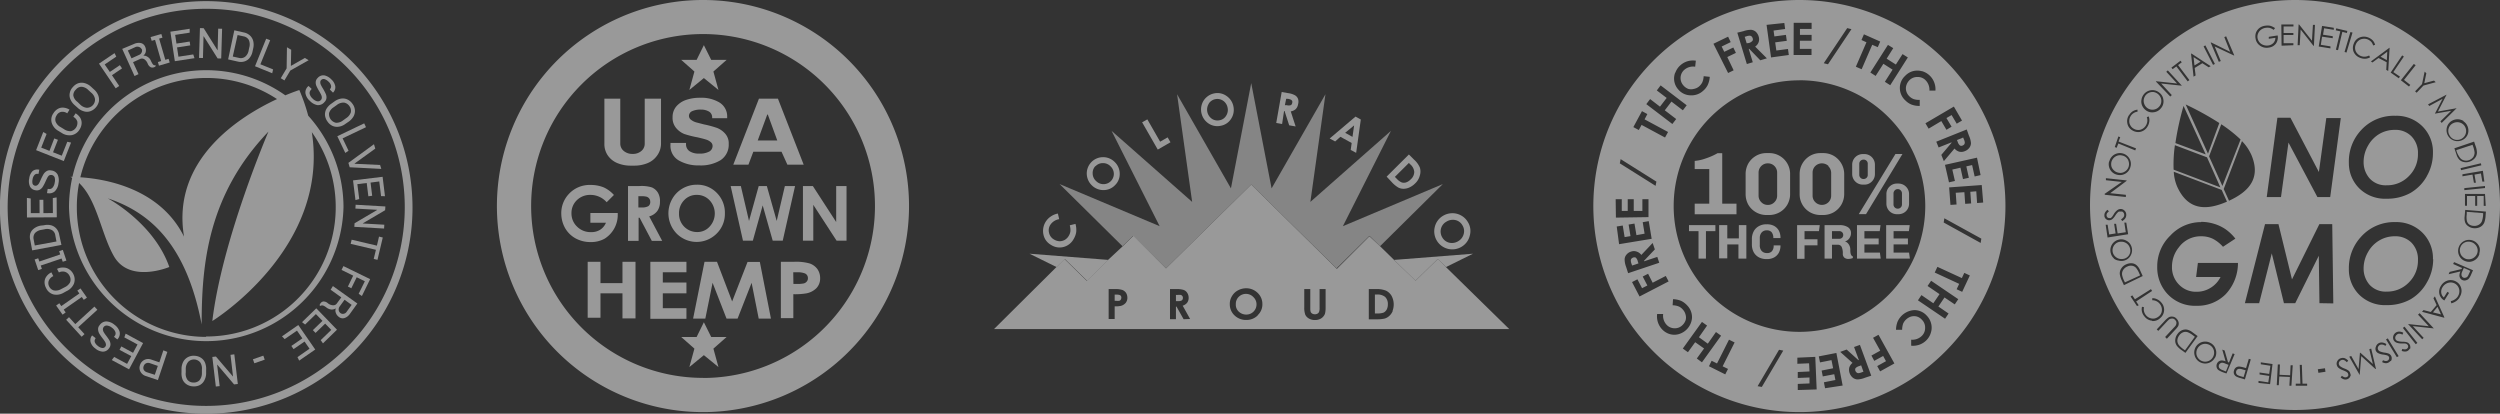 <svg xmlns="http://www.w3.org/2000/svg" viewBox="0 0 306.84 50.77"><rect x="0" y="0" width="306.84" height="50.77" fill="#333333" stroke="none"/><defs><style>.cls-1{opacity:0.5;}.cls-2,.cls-3{fill:#fff;}.cls-2{opacity:0.8;}</style></defs><title>logos</title><g id="Capa_2" data-name="Capa 2"><g id="Capa_1-2" data-name="Capa 1"><g class="cls-1"><polygon class="cls-2" points="143.11 32.94 153.57 22.65 164.04 32.94 168.08 28.95 169.38 30.22 177.09 22.59 164.82 27.76 170.72 16.06 160.83 24.78 162.68 11.57 156.07 23.12 153.57 10.2 153.57 10.2 153.57 10.2 151.08 23.12 144.47 11.57 146.32 24.78 136.43 16.06 142.33 27.76 130.05 22.59 137.77 30.22 139.07 28.95 143.11 32.94"/><polygon class="cls-3" points="176.46 31.79 177.47 32.78 180.79 31.14 171.1 31.9 173.73 34.46 176.46 31.79"/><polygon class="cls-3" points="133.42 34.46 136.04 31.9 126.36 31.14 129.68 32.78 130.69 31.79 133.42 34.46"/><path class="cls-3" d="M129,30.06a1.92,1.92,0,0,0,1.55.25,2,2,0,0,0,1.24-1,2.32,2.32,0,0,0,.3-.83,2.77,2.77,0,0,0-.09-1l-.7.17a2.22,2.22,0,0,1,.08.72,1.45,1.45,0,0,1-.2.57,1.38,1.38,0,0,1-.49.5,1.33,1.33,0,0,1-.64.17,1.46,1.46,0,0,1-.68-.21,1.26,1.26,0,0,1-.61-.8,1.24,1.24,0,0,1,.15-1A1.6,1.6,0,0,1,130,26.9l-.16-.69a2.21,2.21,0,0,0-.88.37,2.12,2.12,0,0,0-.7,2.74A1.94,1.94,0,0,0,129,30.06Z"/><path class="cls-3" d="M134,22.74a2,2,0,0,0,1.42.59,1.93,1.93,0,0,0,1.44-.61,1.89,1.89,0,0,0,.57-1.42,2,2,0,0,0-.61-1.41,2,2,0,0,0-1.44-.6,2,2,0,0,0-1.92,2.54A2,2,0,0,0,134,22.74Zm.47-2.35a1.23,1.23,0,0,1,.91-.37,1.26,1.26,0,0,1,.92.39,1.3,1.3,0,0,1,.41.91,1.27,1.27,0,0,1-2.18.9,1.25,1.25,0,0,1-.42-.92A1.21,1.21,0,0,1,134.44,20.39Z"/><polygon class="cls-3" points="143.66 17.46 143.31 16.86 142.39 17.39 140.82 14.65 140.18 15.01 142.1 18.36 143.66 17.46"/><path class="cls-3" d="M148.28,15.12a1.92,1.92,0,0,0,1.53.32,1.89,1.89,0,0,0,1.28-.84,2,2,0,0,0,.3-1.51,2,2,0,0,0-.85-1.31,1.91,1.91,0,0,0-1.5-.32,2,2,0,0,0-.94.46,1.94,1.94,0,0,0-.58.86,2.06,2.06,0,0,0,.76,2.34Zm.08-2.41a1.26,1.26,0,0,1,1.77-.34,1.32,1.32,0,0,1,.54.85,1.29,1.29,0,0,1-.19,1,1.15,1.15,0,0,1-.8.54,1.23,1.23,0,0,1-.86-.13,1.37,1.37,0,0,1-.46-1.9Z"/><path class="cls-3" d="M157.6,13.62h.06l.57,1.76.79.14-.6-1.85a1.12,1.12,0,0,0,.61-.28,1.06,1.06,0,0,0,.29-.6,1.14,1.14,0,0,0,0-.64.87.87,0,0,0-.37-.45,2.33,2.33,0,0,0-.87-.27l-.77-.14-.67,3.8.72.13Zm.26-1.49.2,0a1.25,1.25,0,0,1,.39.11.39.39,0,0,1,.15.16.36.36,0,0,1,0,.23.34.34,0,0,1-.18.28.87.87,0,0,1-.49,0l-.23,0Z"/><path class="cls-3" d="M164.52,16.79l1.38.76-.12.85.67.36.57-4.09-.65-.36L163.2,17l.67.36Zm1.68-1.4L166,16.8l-.9-.5Z"/><path class="cls-3" d="M170.8,22.33a3.45,3.45,0,0,0,.81.68,1.35,1.35,0,0,0,.64.16A1.75,1.75,0,0,0,173,23a2.35,2.35,0,0,0,.68-.48,2,2,0,0,0,.59-1,1.62,1.62,0,0,0,0-.95,2.76,2.76,0,0,0-.74-1l-.61-.61-2.73,2.72ZM172.92,20l.18.18a1.36,1.36,0,0,1,.48.92,1.22,1.22,0,0,1-.43.91,1.42,1.42,0,0,1-.58.38.87.87,0,0,1-.53,0,1.71,1.71,0,0,1-.6-.44l-.24-.24Z"/><path class="cls-3" d="M176.1,27.86a2.21,2.21,0,0,0,3.3,2.42,2.17,2.17,0,0,0,1-1.38,2.06,2.06,0,0,0-.25-1.66,2.13,2.13,0,0,0-.83-.8,2.17,2.17,0,0,0-1.11-.27,2.24,2.24,0,0,0-1.12.33A2.18,2.18,0,0,0,176.1,27.86Zm.73.35a1.38,1.38,0,0,1,.69-1,1.48,1.48,0,0,1,1.11-.2,1.32,1.32,0,0,1,.86.64,1.34,1.34,0,0,1,.16,1.07,1.43,1.43,0,0,1-.67.88,1.46,1.46,0,0,1-1.09.19,1.34,1.34,0,0,1-.86-.63A1.41,1.41,0,0,1,176.83,28.21Z"/><path class="cls-3" d="M145.11,36.33a.37.37,0,0,0-.17-.13,1.72,1.72,0,0,0-.41,0h-.2v.76h.23a.94.94,0,0,0,.49-.09.35.35,0,0,0,.13-.29A.31.31,0,0,0,145.11,36.33Z"/><path class="cls-3" d="M152.94,36.07a1.25,1.25,0,0,0-.9.36,1.19,1.19,0,0,0-.36.9,1.15,1.15,0,0,0,.46,1,1.33,1.33,0,0,0,.82.28,1.25,1.25,0,0,0,1.26-1.25,1.2,1.2,0,0,0-.37-.88A1.23,1.23,0,0,0,152.94,36.07Z"/><path class="cls-3" d="M177.47,32.78l-1-1-2.73,2.67L171.1,31.9l-1.72-1.68L168.08,29l-4,4L153.57,22.65,143.11,32.94l-4-4-1.3,1.27L136,31.9l-2.62,2.56-2.73-2.67-1,1L122,40.39h63.24Zm-39.31,4.4a1.2,1.2,0,0,1-.58.36,3.29,3.29,0,0,1-.77.06v1.55h-.74V35.48h.78a2.77,2.77,0,0,1,.91.11,1,1,0,0,1,.45.36,1.17,1.17,0,0,1,.16.6A1,1,0,0,1,138.16,37.18Zm7.11,2-.87-1.55h-.07v1.55h-.73V35.48h.78a2.77,2.77,0,0,1,.91.11.88.88,0,0,1,.43.36,1.08,1.08,0,0,1,.17.6,1,1,0,0,1-.18.6,1.12,1.12,0,0,1-.55.37l.91,1.63Zm9.1-.47a1.94,1.94,0,0,1-1.41.56,2,2,0,0,1-1.45-.57,1.85,1.85,0,0,1-.57-1.36,1.78,1.78,0,0,1,.27-1,1.82,1.82,0,0,1,.73-.7,2.11,2.11,0,0,1,1-.26,2,2,0,0,1,1.41.56,1.86,1.86,0,0,1,.59,1.38A1.79,1.79,0,0,1,154.37,38.68Zm8.33-1a3.2,3.2,0,0,1-.07.77,1.06,1.06,0,0,1-.25.41,1.13,1.13,0,0,1-.43.29,1.4,1.4,0,0,1-.56.1,1.44,1.44,0,0,1-.73-.18,1.1,1.1,0,0,1-.45-.46,2.51,2.51,0,0,1-.13-.93V35.48h.74v2.37a1.46,1.46,0,0,0,.05.44.46.46,0,0,0,.19.2.66.66,0,0,0,.65,0,.44.44,0,0,0,.19-.22,1.31,1.31,0,0,0,.06-.49V35.48h.74Zm8.23.48a1.65,1.65,0,0,1-.41.58,1.44,1.44,0,0,1-.57.33,4.16,4.16,0,0,1-1,.09H168V35.48h.87a3.08,3.08,0,0,1,1.26.2,1.64,1.64,0,0,1,.67.64,2.25,2.25,0,0,1,.12,1.83Z"/><path class="cls-3" d="M137.48,36.23a1.17,1.17,0,0,0-.47-.07h-.2v.76H137a1.49,1.49,0,0,0,.38,0,.33.33,0,0,0,.17-.13.32.32,0,0,0,.07-.2A.34.34,0,0,0,137.48,36.23Z"/><path class="cls-3" d="M169,36.15h-.25v2.32h.35a1.89,1.89,0,0,0,.73-.11.94.94,0,0,0,.37-.37,1.38,1.38,0,0,0,.14-.64,1.19,1.19,0,0,0-.34-.91A1.46,1.46,0,0,0,169,36.15Z"/><path class="cls-3" d="M208,25h1.79V20.75H208v-1a5.38,5.38,0,0,0,1.37-.31,7.78,7.78,0,0,0,1.44-.64h.57V25h1.75v1.3H208Z"/><path class="cls-3" d="M219.37,25.12a2.54,2.54,0,0,1-.94.93,2.63,2.63,0,0,1-1.3.34h-.31a2.6,2.6,0,0,1-1.3-.34,2.54,2.54,0,0,1-.94-.93,2.69,2.69,0,0,1-.33-1.32V21.38a2.66,2.66,0,0,1,.33-1.31,2.57,2.57,0,0,1,.94-.94,2.5,2.5,0,0,1,1.3-.34h.31a2.52,2.52,0,0,1,1.3.34,2.55,2.55,0,0,1,1.28,2.25V23.8A2.6,2.6,0,0,1,219.37,25.12Zm-1.58-4.74a1.1,1.1,0,0,0-.81-.33,1.09,1.09,0,0,0-.81.33,1.14,1.14,0,0,0-.33.82V24a1.1,1.1,0,0,0,.33.81,1.06,1.06,0,0,0,.81.34,1.07,1.07,0,0,0,.81-.34,1.1,1.1,0,0,0,.33-.81V21.2A1.14,1.14,0,0,0,217.79,20.38Z"/><path class="cls-3" d="M226,25.12a2.59,2.59,0,0,1-.93.93,2.66,2.66,0,0,1-1.31.34h-.31a2.63,2.63,0,0,1-1.3-.34,2.54,2.54,0,0,1-1.27-2.25V21.38a2.56,2.56,0,0,1,.34-1.31,2.62,2.62,0,0,1,.93-.94,2.52,2.52,0,0,1,1.3-.34h.31a2.56,2.56,0,0,1,1.31.34,2.62,2.62,0,0,1,.93.94,2.57,2.57,0,0,1,.35,1.31V23.8A2.61,2.61,0,0,1,226,25.12Zm-1.57-4.74a1.17,1.17,0,0,0-1.63,0,1.14,1.14,0,0,0-.33.82V24a1.1,1.1,0,0,0,.33.81,1.15,1.15,0,0,0,1.63,0,1.13,1.13,0,0,0,.32-.81V21.2A1.17,1.17,0,0,0,224.38,20.38Z"/><path class="cls-3" d="M229.74,22.28a1.24,1.24,0,0,1-.94.38h-.16a1.3,1.3,0,0,1-1.31-1.31V20.22a1.3,1.3,0,0,1,1.31-1.31h.16a1.27,1.27,0,0,1,.94.38,1.3,1.3,0,0,1,.38.93v1.13A1.27,1.27,0,0,1,229.74,22.28Zm-.71,4h-.89l4.5-7.38h.86Zm.07-6.54a.5.5,0,0,0-.37-.15.52.52,0,0,0-.38.15.5.5,0,0,0-.15.37v1.34a.5.5,0,0,0,.15.37.49.49,0,0,0,.38.15.5.5,0,0,0,.37-.15.49.49,0,0,0,.14-.37V20.11A.49.49,0,0,0,229.1,19.74Zm4.84,6.17a1.31,1.31,0,0,1-.94.38h-.16a1.27,1.27,0,0,1-.94-.38,1.29,1.29,0,0,1-.37-.93V23.85a1.26,1.26,0,0,1,.37-.93,1.24,1.24,0,0,1,.94-.39H233a1.28,1.28,0,0,1,.94.39,1.26,1.26,0,0,1,.37.93V25A1.29,1.29,0,0,1,233.94,25.91Zm-.65-2.54a.46.46,0,0,0-.37-.16.47.47,0,0,0-.37.16.52.52,0,0,0-.15.38v1.33a.5.5,0,0,0,.15.38.5.5,0,0,0,.37.15.48.48,0,0,0,.37-.15.5.5,0,0,0,.15-.38V23.75A.52.52,0,0,0,233.29,23.37Z"/><path class="cls-3" d="M209.38,28.37v3.37h-.91V28.37H207.3v-.74h3.24v.74Z"/><path class="cls-3" d="M213.37,31.74V30H212v1.71H211V27.63H212v1.63h1.42V27.63h.92v4.11Z"/><path class="cls-3" d="M216.23,30.81a.84.84,0,0,0,.63.25.75.75,0,0,0,.62-.23,1,1,0,0,0,.21-.71h.84a1.85,1.85,0,0,1-.21.91,1.44,1.44,0,0,1-.58.57,1.8,1.8,0,0,1-.84.2h-.09a2,2,0,0,1-.92-.21,1.59,1.59,0,0,1-.64-.62,2,2,0,0,1-.23-1v-.59a2,2,0,0,1,.23-1,1.55,1.55,0,0,1,.64-.63,1.82,1.82,0,0,1,.9-.22h.08a1.84,1.84,0,0,1,.86.19,1.47,1.47,0,0,1,.59.57,1.88,1.88,0,0,1,.21.93h-.88a1.11,1.11,0,0,0-.2-.71.75.75,0,0,0-.6-.24.81.81,0,0,0-.62.25,1,1,0,0,0-.24.7v.85A1,1,0,0,0,216.23,30.81Z"/><path class="cls-3" d="M223.25,28.37h-1.77v1h1.59v.74h-1.59v1.65h-.91V27.63h2.78Z"/><path class="cls-3" d="M226.87,31.78a.75.75,0,0,1-.49-.15.6.6,0,0,1-.2-.5,1.93,1.93,0,0,0-.13-.8.5.5,0,0,0-.51-.29h-.69v1.7h-.91V27.63h1.84a1.85,1.85,0,0,1,1,.24.83.83,0,0,1,.4.78.92.92,0,0,1-.1.42,1,1,0,0,1-.26.36.76.76,0,0,1-.38.19v0a.93.93,0,0,1,.46.36,1.18,1.18,0,0,1,.2.74c0,.43.1.69.31.75v.2A1.49,1.49,0,0,1,226.87,31.78Zm-.78-2.6a.43.43,0,0,0,.14-.31v-.05a.42.42,0,0,0-.14-.32.45.45,0,0,0-.34-.13h-.9v.94h.9A.48.48,0,0,0,226.09,29.18Z"/><path class="cls-3" d="M227.92,31.74V27.63h2.89l-.1.74h-1.88v.9h1.75V30h-1.75v1h1.9l.1.74Z"/><path class="cls-3" d="M231.5,31.74V27.63h2.89l-.1.74h-1.88v.9h1.76V30h-1.76v1h1.9l.1.74Z"/><path class="cls-3" d="M227.74,45.19a.38.38,0,0,0,0,.35.4.4,0,0,0,.15.19.32.32,0,0,0,.22.07,1.56,1.56,0,0,0,.41-.11l.19-.07-.28-.78-.23.09A1,1,0,0,0,227.74,45.19Z"/><path class="cls-3" d="M200.77,31.62a.39.39,0,0,0-.34,0,.43.43,0,0,0-.2.14.36.36,0,0,0-.07.22,1.26,1.26,0,0,0,.09.41l.07.2.78-.26-.08-.23A.91.91,0,0,0,200.77,31.62Z"/><path class="cls-3" d="M220.86,0a25.29,25.29,0,1,0,25.28,25.28A25.28,25.28,0,0,0,220.86,0Zm22.55,24.86-.75.06-.1-1.44-.73.06.1,1.43-.73.05-.1-1.43-1.06.07.1,1.44-.75.05L239.23,23l4-.29Zm-.32-3.37-.73.17-.31-1.4-.71.16.31,1.4-.72.16-.31-1.4-1,.23.32,1.4-.73.17-.49-2.15,3.93-.88Zm-1.43-4.84a2.7,2.7,0,0,1,.25.92,1,1,0,0,1-.2.57,1.23,1.23,0,0,1-.55.41,1.09,1.09,0,0,1-.68.07,1.2,1.2,0,0,1-.59-.39l-1.31,1.55-.31-.77,1.25-1.48,0-.06-1.58.63-.29-.71,3.74-1.5Zm-1.85-3.57,1,1.72-.65.38-.63-1.06-.63.37.63,1.06-.63.38-.63-1.07-1.56.93-.39-.66Zm-3.92-4.35a2.27,2.27,0,0,1,1.51,1.39,2.34,2.34,0,0,1,.15,1h-.74a1.67,1.67,0,0,0-.47-1.27,1.31,1.31,0,0,0-1-.4,1.34,1.34,0,0,0-1,.41,1.55,1.55,0,0,0-.37.64,1.25,1.25,0,0,0,0,.69,1.37,1.37,0,0,0,.38.63,1.42,1.42,0,0,0,.52.34,2.23,2.23,0,0,0,.75.1V13a2.73,2.73,0,0,1-1-.16,2.26,2.26,0,0,1-.76-.51,2.06,2.06,0,0,1-.68-1.51,2,2,0,0,1,.64-1.5,2.08,2.08,0,0,1,.94-.58A2.12,2.12,0,0,1,235.89,8.74Zm-3.52-2.82-.81,1.29,1.13.72.82-1.28.65.41L232,10.46l-.66-.42.95-1.49-1.13-.72-.95,1.49-.65-.42,2.16-3.39Zm-3.9-1,.3-.7,2,.89-.3.69-.68-.29-1.3,3-.71-.31,1.3-3Zm-1.75-1.46.52.13-2.88,4.31-.52-.13Zm-6.57-.65,2.2,0,0,.75-1.43,0v.73l1.43,0V5l-1.44,0V6l1.43,0v.75l-2.2,0ZM219,2.82l.1.74-1.42.19.1.72,1.42-.19.1.73-1.42.19.14,1,1.43-.19.1.74-2.18.3-.55-4Zm-5,1a2.7,2.7,0,0,1,.95-.16,1,1,0,0,1,.55.24,1.26,1.26,0,0,1,.35.58,1.09,1.09,0,0,1,0,.69,1.12,1.12,0,0,1-.43.55l1.44,1.44-.81.24L214.7,6l-.07,0,.5,1.64-.73.22-1.17-3.85Zm-1.9.68.32.67-1.11.54.32.65,1.11-.53.32.66L212,7l.78,1.63-.68.33L210.3,5.37Zm8.76,5.35a15.44,15.44,0,1,1-15.44,15.43A15.43,15.43,0,0,1,220.86,9.86Zm-15.23-.94a2.18,2.18,0,0,1,.65-.93,2.33,2.33,0,0,1,.86-.47,2.41,2.41,0,0,1,1-.06l-.08.74a1.64,1.64,0,0,0-1.31.36,1.33,1.33,0,0,0-.48.93,1.35,1.35,0,0,0,.34,1,1.48,1.48,0,0,0,.6.43,1.24,1.24,0,0,0,.69,0,1.36,1.36,0,0,0,.66-.32,1.66,1.66,0,0,0,.38-.5,2.21,2.21,0,0,0,.16-.74l.75.08a2.81,2.81,0,0,1-.25,1,2.24,2.24,0,0,1-.57.72,2.1,2.1,0,0,1-1.56.55A2,2,0,0,1,206,11a2,2,0,0,1-.4-2.07Zm-3.1,3.25,1.21.93.82-1.07-1.21-.92.47-.62,3.2,2.44-.47.62-1.4-1.07-.82,1.07,1.4,1.07-.47.61-3.2-2.44Zm-1,1.48.66.36-.34.65,2.88,1.55-.37.68-2.88-1.55-.34.63-.67-.36Zm-2.62,5.89,4.39,2.76-.1.52-4.39-2.76Zm-.61,4.92.75,0,0,1.44h.73l0-1.44h.74l0,1.44,1.06,0,0-1.44h.75l0,2.2-4,.06Zm.13,3.35.74-.12.23,1.42.72-.12-.23-1.42.72-.12.24,1.42,1-.18-.23-1.41.74-.13.36,2.17-4,.66Zm1.15,4.95a2.6,2.6,0,0,1-.18-.94.93.93,0,0,1,.23-.56,1.13,1.13,0,0,1,.56-.37,1,1,0,0,1,.69,0,1.16,1.16,0,0,1,.57.41l1.39-1.47.27.79L201.79,32l0,.07,1.62-.54.24.72-3.82,1.28Zm1.65,3.64-.92-1.77.66-.34.57,1.09.65-.33-.57-1.1.66-.34.56,1.1,1.61-.83.35.67ZM204.92,41a2.14,2.14,0,0,1-.95-.61,2.34,2.34,0,0,1-.49-.85,2.37,2.37,0,0,1-.09-1l.74,0a1.65,1.65,0,0,0,.4,1.3,1.34,1.34,0,0,0,.94.45,1.31,1.31,0,0,0,1-.36,1.5,1.5,0,0,0,.41-.61,1.19,1.19,0,0,0,0-.7,1.4,1.4,0,0,0-.35-.64,1.36,1.36,0,0,0-.5-.37,2.07,2.07,0,0,0-.74-.14l.05-.75a2.76,2.76,0,0,1,1,.21,2.38,2.38,0,0,1,.74.56,2.06,2.06,0,0,1,.59,1.54,2.26,2.26,0,0,1-1.7,2A2,2,0,0,1,204.92,41Zm3.34,3,.89-1.23L208.06,42l-.89,1.23-.63-.45,2.35-3.27.63.45-1,1.43,1.09.79,1-1.43.63.45-2.35,3.27Zm3.83,1.28-.34.67-2-1,.33-.67.66.33,1.47-2.92.69.34-1.47,2.93Zm4.15,2.21-.52-.09,2.63-4.47.52.1Zm4.41.38,0-.75,1.44-.06,0-.73-1.44.06,0-.73,1.44-.07-.05-1-1.44.06,0-.75,2.2-.1.17,4Zm3.35-.22-.14-.73,1.41-.28-.14-.71-1.41.27-.14-.72,1.41-.28-.2-1-1.41.28-.15-.74,2.16-.42.77,4Zm4.91-1.29a2.73,2.73,0,0,1-.94.21,1,1,0,0,1-.56-.21,1.25,1.25,0,0,1-.39-.55,1.19,1.19,0,0,1-.05-.69,1.16,1.16,0,0,1,.4-.58l-1.51-1.35.79-.29,1.43,1.29.07,0-.59-1.6.72-.26,1.39,3.78Zm1.85-.78-.36-.65,1.08-.6-.35-.64-1.09.6-.35-.65,1.08-.6-.88-1.58.67-.37,1.95,3.52ZM237,40.79a2.18,2.18,0,0,1-.59,1,2.28,2.28,0,0,1-.84.52,2.37,2.37,0,0,1-1,.12l0-.74a1.64,1.64,0,0,0,1.28-.44,1.32,1.32,0,0,0,.43-1,1.3,1.3,0,0,0-.39-1,1.36,1.36,0,0,0-.62-.4,1.38,1.38,0,0,0-.7,0,1.57,1.57,0,0,0-.63.37,1.49,1.49,0,0,0-.36.51,2.45,2.45,0,0,0-.12.75l-.75,0a2.81,2.81,0,0,1,.19-1A2.38,2.38,0,0,1,235,38.06a2.06,2.06,0,0,1,1.49.69,2.11,2.11,0,0,1,.54,1A2,2,0,0,1,237,40.79Zm2.92-3.43-1.26-.85-.75,1.11,1.25.86-.43.64-3.33-2.26.43-.64,1.46,1,.76-1.12-1.47-1,.44-.64,3.33,2.26Zm.91-1.54-.68-.32.31-.66-3-1.39.33-.7,3,1.38.3-.64.68.32Zm2.27-6-4.54-2.51.08-.52,4.54,2.5Z"/><path class="cls-3" d="M240.55,17.85a.33.33,0,0,0,.35,0,.45.45,0,0,0,.19-.14.44.44,0,0,0,.06-.23,1.23,1.23,0,0,0-.12-.4l-.08-.2-.76.31.09.22A.93.93,0,0,0,240.55,17.85Z"/><path class="cls-3" d="M214.65,5.28A.92.92,0,0,0,215.1,5a.36.36,0,0,0,0-.34.41.41,0,0,0-.13-.2.37.37,0,0,0-.22-.08,1.17,1.17,0,0,0-.41.08l-.2.06.24.79Z"/><path class="cls-3" d="M86.29,0a25.29,25.29,0,1,0,25.28,25.28A25.28,25.28,0,0,0,86.29,0Zm0,46.38a21.1,21.1,0,1,1,21.1-21.1A21.1,21.1,0,0,1,86.29,46.39Z"/><polygon class="cls-3" points="89.18 41.36 87.29 41.36 86.39 39.55 85.5 41.36 83.61 41.36 85.23 42.79 84.61 45.05 86.39 43.59 88.18 45.05 87.56 42.79 89.18 41.36"/><polygon class="cls-3" points="89.18 7.35 87.29 7.35 86.39 5.54 85.5 7.35 83.61 7.35 85.23 8.78 84.61 11.04 86.39 9.58 88.18 11.04 87.56 8.78 89.18 7.35"/><path class="cls-3" d="M80.68,19.05a2.64,2.64,0,0,1-1.15.95,4.27,4.27,0,0,1-1.73.33h-.35A4.22,4.22,0,0,1,75.73,20a2.64,2.64,0,0,1-1.15-.95,2.48,2.48,0,0,1-.4-1.41V12.11h1.95V17.6a1.16,1.16,0,0,0,.42.92,1.6,1.6,0,0,0,1.09.37,1.57,1.57,0,0,0,1.08-.36,1.16,1.16,0,0,0,.41-.93V12.11h2v5.53A2.49,2.49,0,0,1,80.68,19.05Z"/><path class="cls-3" d="M87.41,14.4a.82.82,0,0,0-.38-.7,1.9,1.9,0,0,0-1-.25,2.46,2.46,0,0,0-1.09.2.64.64,0,0,0-.38.55.6.6,0,0,0,.24.49,1.85,1.85,0,0,0,.61.32l1,.26A12.43,12.43,0,0,1,88,15.7a2.59,2.59,0,0,1,1,.7,1.77,1.77,0,0,1,.44,1.26,2.27,2.27,0,0,1-1,2,4.67,4.67,0,0,1-2.63.64,4.75,4.75,0,0,1-2.52-.62,2.06,2.06,0,0,1-1-1.88v-.26H84.2v.19a1,1,0,0,0,.42.82,2,2,0,0,0,1.18.3,2.39,2.39,0,0,0,1.27-.26.79.79,0,0,0,.39-.66.61.61,0,0,0-.24-.5,1.57,1.57,0,0,0-.59-.31c-.24-.08-.58-.16-1-.26A11.79,11.79,0,0,1,84,16.45,2.54,2.54,0,0,1,83,15.73a1.92,1.92,0,0,1-.45-1.34A2,2,0,0,1,83,13.07a2.73,2.73,0,0,1,1.22-.81A5.14,5.14,0,0,1,85.94,12a4.31,4.31,0,0,1,2.38.59,2,2,0,0,1,.93,1.78v.14H87.41Z"/><path class="cls-3" d="M95.92,18.62H92.46l-.6,1.59H90l3.15-8.1h2.33l3.16,8.1h-2ZM93,17.24h2.4c-.32-.89-.71-1.95-1.16-3.18h-.07Z"/><path class="cls-3" d="M75.35,23.93l-.89.89a2.65,2.65,0,0,0-2-.9,2.31,2.31,0,0,0-1.66.65,2.17,2.17,0,0,0-.66,1.6,2.22,2.22,0,0,0,.69,1.65,2.34,2.34,0,0,0,1.7.67,2,2,0,0,0,1.11-.28,1.82,1.82,0,0,0,.73-.87H72.46v-1.2h3.36v.29A3.45,3.45,0,0,1,74.2,29.3a3.41,3.41,0,0,1-1.69.41,3.77,3.77,0,0,1-1.86-.45A3.33,3.33,0,0,1,69.36,28a3.7,3.7,0,0,1-.47-1.81,3.4,3.4,0,0,1,.87-2.32,3.47,3.47,0,0,1,2.71-1.17A4.23,4.23,0,0,1,74.1,23,3.83,3.83,0,0,1,75.35,23.93Z"/><path class="cls-3" d="M77.08,22.84h1.35A4.23,4.23,0,0,1,80,23a1.62,1.62,0,0,1,.75.65A2,2,0,0,1,81,24.78a1.89,1.89,0,0,1-.32,1.11,1.85,1.85,0,0,1-1,.67l1.59,3H80l-1.5-2.84h-.12v2.84H77.08Zm1.27,2.62h.4a1.5,1.5,0,0,0,.83-.16.62.62,0,0,0,.23-.53.66.66,0,0,0-.11-.38.67.67,0,0,0-.31-.24,2.46,2.46,0,0,0-.69-.07h-.35Z"/><path class="cls-3" d="M85.53,22.67a3.3,3.3,0,0,1,2.44,1,3.43,3.43,0,0,1,1,2.51,3.38,3.38,0,0,1-1,2.48,3.46,3.46,0,0,1-4.93,0,3.57,3.57,0,0,1-.53-4.25,3.39,3.39,0,0,1,1.27-1.28A3.44,3.44,0,0,1,85.53,22.67Zm0,1.25a2.06,2.06,0,0,0-1.56.65,2.26,2.26,0,0,0-.63,1.64,2.21,2.21,0,0,0,2.21,2.27,2,2,0,0,0,1.54-.66,2.37,2.37,0,0,0,0-3.24A2.1,2.1,0,0,0,85.52,23.92Z"/><path class="cls-3" d="M89.68,22.84h1.25l1,4.28,1.19-4.28h1l1.21,4.28,1-4.28h1.25l-1.51,6.7H94.84l-1.23-4.33L92.4,29.54H91.19Z"/><path class="cls-3" d="M98.55,22.84h1.22l2.86,4.41V22.84h1.27v6.7h-1.22l-2.86-4.4v4.4H98.55Z"/><path class="cls-3" d="M72.13,32.13H73.7v2.62h2.7V32.13H78v6.95H76.4V36H73.7v3H72.13Z"/><path class="cls-3" d="M79.82,32.13h4.43v1.29h-2.9v1.26h2.9V36h-2.9v1.83h2.9v1.3H79.82Z"/><path class="cls-3" d="M86.47,32.13H88L89.86,37l1.89-4.85h1.51l1.36,6.95h-1.5l-.87-4.39-1.72,4.39H89.17l-1.71-4.39-.89,4.39h-1.5Z"/><path class="cls-3" d="M95.84,32.13h1.64a6.21,6.21,0,0,1,1.91.21,2,2,0,0,1,.93.68,1.91,1.91,0,0,1,.34,1.13,1.71,1.71,0,0,1-.45,1.21A2.35,2.35,0,0,1,99,36a8.25,8.25,0,0,1-1.63.11v2.94H95.84Zm1.54,2.72h.49a3.48,3.48,0,0,0,.81-.07.69.69,0,0,0,.35-.24.59.59,0,0,0,.13-.39.62.62,0,0,0-.36-.59,2.4,2.4,0,0,0-1-.14h-.44Z"/><polygon class="cls-3" points="8.72 17.5 8.26 17.4 7.58 19.11 6.51 18.69 7.11 17.16 6.66 16.99 6.07 18.52 5.06 18.12 5.72 16.44 5.31 16.2 4.43 18.43 7.83 19.77 8.72 17.5"/><path class="cls-3" d="M7.14,16.05l.41.25a1.72,1.72,0,0,0,1.23.29,1.42,1.42,0,0,0,1-.72,1.47,1.47,0,0,0,.24-.73,1.25,1.25,0,0,0-.17-.68,1.77,1.77,0,0,0-.57-.55L9,14.34a1,1,0,0,1,.49.58,1.05,1.05,0,0,1-.77,1.18,1.36,1.36,0,0,1-.87-.25l-.41-.25a1.3,1.3,0,0,1-.61-.66.89.89,0,0,1,.12-.78.82.82,0,0,1,.57-.43,1,1,0,0,1,.73.18l.28-.45a1.66,1.66,0,0,0-.76-.25,1.16,1.16,0,0,0-.68.16,1.55,1.55,0,0,0-.54.54,1.36,1.36,0,0,0-.2,1.17A1.72,1.72,0,0,0,7.14,16.05Z"/><path class="cls-3" d="M9.15,12.89l.36.32a1.84,1.84,0,0,0,.78.45,1.26,1.26,0,0,0,.77,0,1.56,1.56,0,0,0,.68-.45,1.71,1.71,0,0,0,.39-.72,1.4,1.4,0,0,0-.07-.78,1.83,1.83,0,0,0-.52-.73l-.35-.32a1.84,1.84,0,0,0-.78-.45,1.38,1.38,0,0,0-.78,0,1.48,1.48,0,0,0-.67.46,1.43,1.43,0,0,0-.39.72,1.28,1.28,0,0,0,.06.77A1.94,1.94,0,0,0,9.15,12.89ZM9.31,11a.89.89,0,0,1,.71-.35,1.31,1.31,0,0,1,.82.4l.35.32a1.27,1.27,0,0,1,.47.78,1,1,0,0,1-1,1.08,1.32,1.32,0,0,1-.81-.39L9.5,12.5A1.25,1.25,0,0,1,9,11.73.92.92,0,0,1,9.31,11Z"/><polygon class="cls-3" points="14.63 10.55 13.74 9.23 14.98 8.39 14.71 8 13.48 8.83 12.85 7.91 14.27 6.95 14.06 6.52 12.15 7.81 14.2 10.84 14.63 10.55"/><path class="cls-3" d="M17,9.1l-.67-1.47.84-.38a.55.55,0,0,1,.51,0,1.17,1.17,0,0,1,.44.54.87.87,0,0,0,.37.46.55.55,0,0,0,.43,0,.43.43,0,0,0,.2-.15L19.07,8a.35.35,0,0,1-.18,0,.52.52,0,0,1-.16-.15,3.16,3.16,0,0,1-.21-.39,1,1,0,0,0-.4-.48.88.88,0,0,0-.53-.15v0a.81.81,0,0,0,.3-.47,1,1,0,0,0-.08-.63.74.74,0,0,0-.55-.45,1.37,1.37,0,0,0-.82.12L15,6l1.51,3.33ZM15.69,6.2l.94-.43a.59.59,0,0,1,.45,0,.53.53,0,0,1,.31.28V6a.48.48,0,0,1,0,.42.54.54,0,0,1-.3.31l-.95.43Z"/><polygon class="cls-3" points="19.03 4.89 19.78 7.49 19.38 7.61 19.51 8.06 20.83 7.67 20.69 7.22 20.29 7.34 19.53 4.74 19.94 4.62 19.8 4.17 18.48 4.55 18.62 5.01 19.03 4.89"/><polygon class="cls-3" points="23.87 7.14 23.72 6.68 21.9 6.96 21.73 5.82 23.35 5.57 23.28 5.1 21.66 5.35 21.5 4.28 23.28 4.01 23.28 3.53 20.91 3.89 21.46 7.51 23.87 7.14"/><polygon class="cls-3" points="24.98 4.45 25 4.45 26.71 7.17 27.15 7.18 27.26 3.53 26.78 3.52 26.71 6.15 26.69 6.16 25 3.46 24.54 3.45 24.43 7.11 24.91 7.12 24.98 4.45"/><path class="cls-3" d="M30,7.54a1.28,1.28,0,0,0,.64-.44A1.79,1.79,0,0,0,31,6.29l.08-.36a1.92,1.92,0,0,0,0-.89,1.37,1.37,0,0,0-.39-.67A1.53,1.53,0,0,0,30,4l-1.24-.28L28,7.29l1.24.28A1.51,1.51,0,0,0,30,7.54ZM29.16,4.3l.73.16a.91.91,0,0,1,.65.45,1.34,1.34,0,0,1,.06.9l-.08.37a1.26,1.26,0,0,1-.44.79.9.9,0,0,1-.78.13l-.73-.16Z"/><polygon class="cls-3" points="33.52 8.52 31.96 7.89 33.16 4.94 32.67 4.75 31.3 8.13 33.41 8.99 33.52 8.52"/><polygon class="cls-3" points="35.63 8.66 37.88 7.39 37.42 7.11 35.72 8.08 35.7 8.07 35.74 6.11 35.22 5.8 35.18 8.39 34.46 9.6 34.91 9.87 35.63 8.66"/><path class="cls-3" d="M38.25,10.91l-.38-.36-.08.07a1,1,0,0,0-.3.84,1.63,1.63,0,0,0,.54.92,1.71,1.71,0,0,0,.92.52,1,1,0,0,0,.87-.37.77.77,0,0,0,.25-.51,1.05,1.05,0,0,0-.1-.52,6.3,6.3,0,0,0-.32-.61,4.77,4.77,0,0,1-.25-.44.75.75,0,0,1-.09-.34.37.37,0,0,1,.11-.29.41.41,0,0,1,.41-.11,1.26,1.26,0,0,1,.5.32.9.9,0,0,1,.3.49.44.44,0,0,1-.13.42l0,.06.37.37,0,0a.91.91,0,0,0,.28-.78,1.48,1.48,0,0,0-.49-.85,1.66,1.66,0,0,0-.86-.49.91.91,0,0,0-.81.32.76.76,0,0,0-.24.49,1.08,1.08,0,0,0,.09.5,5.9,5.9,0,0,0,.31.59,5.09,5.09,0,0,1,.26.47.8.8,0,0,1,.09.36.43.43,0,0,1-.14.32.48.48,0,0,1-.45.13,1.2,1.2,0,0,1-.55-.34,1.13,1.13,0,0,1-.35-.56.52.52,0,0,1,.15-.49Z"/><path class="cls-3" d="M40.66,12.73a2,2,0,0,0-.61.66,1.38,1.38,0,0,0-.16.76,1.64,1.64,0,0,0,.3.76,1.51,1.51,0,0,0,.62.54,1.33,1.33,0,0,0,.77.1,1.72,1.72,0,0,0,.82-.35l.4-.27a2.05,2.05,0,0,0,.6-.66,1.38,1.38,0,0,0,.16-.76,1.48,1.48,0,0,0-.3-.77,1.56,1.56,0,0,0-.62-.53,1.34,1.34,0,0,0-.77-.11,1.94,1.94,0,0,0-.82.35Zm1.55-.14a1,1,0,0,1,.67.43.94.94,0,0,1,.18.77,1.37,1.37,0,0,1-.57.71l-.39.28a1.33,1.33,0,0,1-.86.29,1.08,1.08,0,0,1-.85-1.2,1.33,1.33,0,0,1,.57-.71l.39-.28A1.33,1.33,0,0,1,42.21,12.59Z"/><polygon class="cls-3" points="42.38 18.77 42.78 18.5 42.05 16.98 44.92 15.61 44.7 15.14 41.4 16.72 42.38 18.77"/><polygon class="cls-3" points="42.92 20.53 46.8 20.73 46.65 20.25 43.53 20.1 43.52 20.07 46.06 18.24 45.9 17.7 42.76 19.99 42.92 20.53"/><polygon class="cls-3" points="43.63 24.56 44.09 24.43 43.86 22.6 45.01 22.46 45.21 24.09 45.68 24.03 45.48 22.41 46.55 22.27 46.77 24.07 47.25 24.08 46.96 21.7 43.33 22.14 43.63 24.56"/><polygon class="cls-3" points="47.3 25.34 43.65 25.13 43.62 25.6 46.28 25.75 46.29 25.77 43.52 27.4 43.49 27.84 47.14 28.05 47.17 27.58 44.53 27.43 44.53 27.41 47.27 25.8 47.3 25.34"/><polygon class="cls-3" points="46.26 30.15 43.16 29.42 43.04 29.93 46.14 30.66 45.87 31.78 46.33 31.89 46.98 29.15 46.52 29.04 46.26 30.15"/><polygon class="cls-3" points="41.92 33.13 43.35 33.83 42.7 35.17 43.12 35.38 43.78 34.03 44.78 34.52 44.02 36.06 44.42 36.33 45.43 34.26 42.15 32.66 41.92 33.13"/><path class="cls-3" d="M40.58,35.56l1.31.94-.55.75a.52.52,0,0,1-.45.22,1.11,1.11,0,0,1-.65-.25.82.82,0,0,0-.55-.22.53.53,0,0,0-.36.24.61.61,0,0,0-.11.23l.12.08a.41.41,0,0,1,.17-.07.59.59,0,0,1,.22.05,2.17,2.17,0,0,1,.37.24,1.16,1.16,0,0,0,.59.22,1,1,0,0,0,.53-.14l0,0a.74.74,0,0,0,0,.55,1,1,0,0,0,.39.51.72.72,0,0,0,.69.12,1.35,1.35,0,0,0,.65-.51l.91-1.27-3-2.14Zm2.58,1.86-.61.84a.54.54,0,0,1-.37.25.48.48,0,0,1-.4-.09h0a.54.54,0,0,1-.21-.37.61.61,0,0,1,.11-.42l.61-.84Z"/><polygon class="cls-3" points="37.07 39.54 37.45 39.83 38.77 38.55 39.58 39.38 38.4 40.52 38.73 40.86 39.91 39.72 40.66 40.49 39.36 41.75 39.64 42.14 41.36 40.47 38.82 37.84 37.07 39.54"/><polygon class="cls-3" points="34.61 41.28 34.94 41.62 36.45 40.58 37.11 41.53 35.76 42.46 36.03 42.85 37.38 41.92 37.99 42.8 36.51 43.83 36.72 44.26 38.69 42.9 36.61 39.89 34.61 41.28"/><rect class="cls-3" x="31.09" y="43.86" width="1.35" height="0.52" transform="translate(-12.74 12.9) rotate(-19.2)"/><polygon class="cls-3" points="28.29 43.55 28.6 46.2 28.59 46.21 26.5 43.76 26.06 43.81 26.49 47.44 26.96 47.39 26.65 44.77 26.67 44.76 28.73 47.18 29.19 47.13 28.76 43.49 28.29 43.55"/><path class="cls-3" d="M24.69,43.93a1.54,1.54,0,0,0-.78-.26,1.49,1.49,0,0,0-.8.14,1.38,1.38,0,0,0-.58.52,1.93,1.93,0,0,0-.25.86l0,.48a2.09,2.09,0,0,0,.12.89,1.32,1.32,0,0,0,.49.6,1.51,1.51,0,0,0,.78.26,1.59,1.59,0,0,0,.8-.13,1.32,1.32,0,0,0,.57-.53,1.89,1.89,0,0,0,.26-.86l0-.48a2,2,0,0,0-.13-.89A1.29,1.29,0,0,0,24.69,43.93Zm.09,1.45,0,.48a1.3,1.3,0,0,1-.33.85,1,1,0,0,1-.75.24.9.9,0,0,1-.71-.36,1.3,1.3,0,0,1-.19-.88l0-.48a1.3,1.3,0,0,1,.33-.85,1,1,0,0,1,1.46.12A1.36,1.36,0,0,1,24.78,45.38Z"/><path class="cls-3" d="M19.56,44.47l-1-.34a1.11,1.11,0,0,0-.57-.05,1.07,1.07,0,0,0-.49.24,1,1,0,0,0-.31.47,1,1,0,0,0,.21,1.05,1.09,1.09,0,0,0,.49.31l1.49.5,1.16-3.46L20.05,43ZM19,46l-1-.32a.67.67,0,0,1-.36-.3.57.57,0,0,1,0-.46.58.58,0,0,1,.31-.34.64.64,0,0,1,.47,0l.95.33Z"/><polygon class="cls-3" points="15.42 40.95 15.26 41.41 16.88 42.28 16.33 43.3 14.89 42.52 14.67 42.94 16.11 43.71 15.6 44.66 14.01 43.81 13.72 44.19 15.84 45.33 17.56 42.11 15.42 40.95"/><path class="cls-3" d="M13.07,41.25a4.25,4.25,0,0,1-.31-.43.84.84,0,0,1-.13-.35.49.49,0,0,1,.1-.34.46.46,0,0,1,.43-.17,1.19,1.19,0,0,1,.59.27,1.12,1.12,0,0,1,.41.52.49.49,0,0,1-.1.5l-.07.09.41.32.07-.08a1,1,0,0,0,.21-.87,1.66,1.66,0,0,0-.63-.85,1.66,1.66,0,0,0-1-.41,1,1,0,0,0-.82.46.71.71,0,0,0-.19.53,1.16,1.16,0,0,0,.15.51,6,6,0,0,0,.39.56q.2.26.3.42a.84.84,0,0,1,.12.32.37.37,0,0,1-.08.3.4.4,0,0,1-.39.16,1.14,1.14,0,0,1-.54-.27,1.06,1.06,0,0,1-.35-.44.46.46,0,0,1,.08-.44l0-.07-.41-.32,0,0a.88.88,0,0,0-.19.81,1.45,1.45,0,0,0,.58.79,1.54,1.54,0,0,0,.91.39.9.9,0,0,0,.76-.4.78.78,0,0,0,.19-.52,1.16,1.16,0,0,0-.14-.48C13.36,41.66,13.23,41.47,13.07,41.25Z"/><polygon class="cls-3" points="11.95 38.02 11.59 37.63 9.24 39.78 8.47 38.93 8.12 39.25 10.02 41.33 10.37 41.01 9.6 40.16 11.95 38.02"/><polygon class="cls-3" points="10.28 36.8 10.67 36.53 9.88 35.4 9.49 35.67 9.74 36.02 7.52 37.57 7.28 37.22 6.89 37.5 7.68 38.62 8.06 38.35 7.82 38 10.04 36.45 10.28 36.8"/><path class="cls-3" d="M8.17,35.73a1.78,1.78,0,0,0,.9-.9A1.45,1.45,0,0,0,9,33.64a1.51,1.51,0,0,0-.5-.58,1.22,1.22,0,0,0-.67-.22A1.6,1.6,0,0,0,7,33l.23.44A1,1,0,0,1,8,33.37a.93.93,0,0,1,.54.5.91.91,0,0,1,.06.78,1.4,1.4,0,0,1-.67.61l-.42.22a1.34,1.34,0,0,1-.89.17.92.92,0,0,1-.6-.52A.86.86,0,0,1,6,34.42a1.11,1.11,0,0,1,.54-.53l-.23-.46a1.54,1.54,0,0,0-.61.5,1.18,1.18,0,0,0-.23.67,1.47,1.47,0,0,0,.18.74,1.4,1.4,0,0,0,.89.79,1.69,1.69,0,0,0,1.25-.19Z"/><polygon class="cls-3" points="7.56 31.73 7.7 32.13 8.15 31.98 7.71 30.67 7.26 30.83 7.39 31.23 4.83 32.1 4.69 31.7 4.25 31.85 4.69 33.15 5.14 33 5 32.59 7.56 31.73"/><path class="cls-3" d="M7.27,28.82a1.53,1.53,0,0,0-.34-.75,1.35,1.35,0,0,0-.66-.42,1.89,1.89,0,0,0-.89,0L5,27.69a1.91,1.91,0,0,0-.82.35,1.29,1.29,0,0,0-.46.62,1.5,1.5,0,0,0,0,.82l.23,1.25,3.59-.67Zm-3,1.31-.14-.74a.94.94,0,0,1,.16-.78,1.35,1.35,0,0,1,.81-.4l.37-.07a1.25,1.25,0,0,1,.9.1.87.87,0,0,1,.42.66l.14.74Z"/><polygon class="cls-3" points="6.95 24.23 6.48 24.31 6.49 26.15 5.33 26.16 5.32 24.52 4.85 24.52 4.86 26.16 3.78 26.16 3.77 24.36 3.3 24.29 3.31 26.69 6.97 26.67 6.95 24.23"/><path class="cls-3" d="M4.36,23.35a.75.75,0,0,0,.54-.08,1,1,0,0,0,.36-.36,5.93,5.93,0,0,0,.31-.59c.09-.21.17-.37.23-.49A1.11,1.11,0,0,1,6,21.55a.52.52,0,0,1,.35-.07.46.46,0,0,1,.36.3,1.23,1.23,0,0,1,0,.65,1.12,1.12,0,0,1-.26.6.5.5,0,0,1-.49.16l-.11,0-.08.52.1,0a1,1,0,0,0,.86-.23,1.66,1.66,0,0,0,.45-1,1.7,1.7,0,0,0-.11-1.06,1,1,0,0,0-.8-.5.74.74,0,0,0-.56.09,1.19,1.19,0,0,0-.37.37,6.74,6.74,0,0,0-.31.61c-.09.2-.16.36-.22.47a.82.82,0,0,1-.22.26.37.37,0,0,1-.31.07A.39.39,0,0,1,4,22.56,1.15,1.15,0,0,1,4,22a1,1,0,0,1,.23-.52.44.44,0,0,1,.42-.14h.08l.09-.52H4.76A.9.9,0,0,0,4,21a1.49,1.49,0,0,0-.41.89,1.56,1.56,0,0,0,.09,1A.87.87,0,0,0,4.36,23.35Z"/><path class="cls-3" d="M25.32.14A25.32,25.32,0,1,0,50.63,25.46,25.35,25.35,0,0,0,25.32.14Zm0,49.68A24.37,24.37,0,1,1,49.68,25.46,24.39,24.39,0,0,1,25.32,49.82Z"/><path class="cls-3" d="M42.16,25.46A16.79,16.79,0,0,0,37.83,14.2a23.17,23.17,0,0,0-1.09-3.15s-.67.21-1.72.65a16.84,16.84,0,0,0-26.13,10H8.65l.21.13a17,17,0,0,0-.39,3.6,16.85,16.85,0,0,0,33.69,0ZM25.32,9.57A15.77,15.77,0,0,1,34,12.16c-4.55,2.12-13,7.4-11.41,16.89-3-6.06-9.91-7.11-12.73-7.29A15.92,15.92,0,0,1,25.32,9.57Zm0,31.78A15.9,15.9,0,0,1,9.43,25.46a15.24,15.24,0,0,1,.28-3c2.23,2.12,2.7,6.26,4.28,9,1.93,3.36,6.79,1.31,6.79,1.31-1.89-5.42-7.56-8.43-7.56-8.43,5.23,1.74,9.66,5.69,11.53,15.48,0-7.33.74-15.88,8.2-23.67,0,0-5.69,13.23-6.89,23.25,0,0,14.47-8.9,12.21-23.18a15.88,15.88,0,0,1-13,25.08Z"/><path class="cls-3" d="M261.33,31.28a1,1,0,0,0,.09-.82,1.07,1.07,0,0,0-.29-.49,1.13,1.13,0,0,0-.49-.27,1.27,1.27,0,0,0-.58,0,1.07,1.07,0,0,0-.75.79,1.05,1.05,0,0,0,.31,1,1.13,1.13,0,0,0,.49.27,1.22,1.22,0,0,0,.57,0A1,1,0,0,0,261.33,31.28Z"/><path class="cls-3" d="M262.55,33.53a2.83,2.83,0,0,0-.37-.64.8.8,0,0,0-.49-.27,1,1,0,0,0-.61.1,1.07,1.07,0,0,0-.5.43.89.89,0,0,0-.12.6,2.65,2.65,0,0,0,.27.75l.07.16,1.87-.86Z"/><path class="cls-3" d="M259.45,20.9a1,1,0,0,0,.5.28,1,1,0,0,0,.82-.11,1.05,1.05,0,0,0,.5-.65,1.1,1.1,0,0,0,0-.57,1,1,0,0,0-.79-.76,1.07,1.07,0,0,0-.56,0,1.16,1.16,0,0,0-.49.29,1.21,1.21,0,0,0-.28.49,1.18,1.18,0,0,0,0,.56A1,1,0,0,0,259.45,20.9Z"/><path class="cls-3" d="M269.16,41.16a2.54,2.54,0,0,0-.64-.38.83.83,0,0,0-.56,0,1.07,1.07,0,0,0-.49.39,1.15,1.15,0,0,0-.23.61.94.94,0,0,0,.2.59,3.07,3.07,0,0,0,.59.52l.15.11,1.21-1.67Z"/><path class="cls-3" d="M272.74,44.52a.38.38,0,0,0-.23.08.4.4,0,0,0-.18.43.37.37,0,0,0,.12.21,1,1,0,0,0,.33.18l.42.17.32-.81-.41-.16A1,1,0,0,0,272.74,44.52Z"/><path class="cls-3" d="M271.19,42.34a1.21,1.21,0,0,0-.55-.14,1.1,1.1,0,0,0-.54.16,1.13,1.13,0,0,0-.39.42,1.1,1.1,0,0,0-.14.55,1.06,1.06,0,0,0,.16.54,1.09,1.09,0,0,0,.41.39,1.13,1.13,0,0,0,.54.13,1.1,1.1,0,0,0,.54-.16,1.08,1.08,0,0,0,.4-.42,1.09,1.09,0,0,0,.09-.83A1.07,1.07,0,0,0,271.19,42.34Z"/><path class="cls-3" d="M274.82,45.27a.39.39,0,0,0-.23.09.46.46,0,0,0-.13.21.53.53,0,0,0,0,.25.43.43,0,0,0,.13.19,1.19,1.19,0,0,0,.35.15l.43.12.25-.83-.42-.12A1,1,0,0,0,274.82,45.27Z"/><path class="cls-3" d="M300.55,15.73a1,1,0,0,0,.07.82A1.09,1.09,0,0,0,301,17a1,1,0,0,0,.53.17,1.14,1.14,0,0,0,.56-.12,1.08,1.08,0,0,0,.59-.92,1.06,1.06,0,0,0-.12-.55,1,1,0,0,0-.37-.41,1.07,1.07,0,0,0-.54-.17,1.11,1.11,0,0,0-.56.12A1,1,0,0,0,300.55,15.73Z"/><path class="cls-3" d="M293.93,15.94a3.74,3.74,0,0,0-1.9.5,3.86,3.86,0,0,0-1.4,1.46,4,4,0,0,0-.53,2,3,3,0,0,0,.74,2,2.65,2.65,0,0,0,2.11.84,3.68,3.68,0,0,0,2.71-1.13,3.74,3.74,0,0,0,1.11-2.73,2.91,2.91,0,0,0-.78-2.13A2.73,2.73,0,0,0,293.93,15.94Z"/><path class="cls-3" d="M301.91,19.34a.87.87,0,0,0,.47.33,1,1,0,0,0,.61,0,1.1,1.1,0,0,0,.55-.37,1,1,0,0,0,.18-.59,3.3,3.3,0,0,0-.19-.77l-.06-.17-2,.66.09.28A3.21,3.21,0,0,0,301.91,19.34Z"/><path class="cls-3" d="M293.93,29a3.66,3.66,0,0,0-1.9.51,3.76,3.76,0,0,0-1.4,1.45,4,4,0,0,0-.53,2,3,3,0,0,0,.74,2,2.68,2.68,0,0,0,2.11.83,3.68,3.68,0,0,0,2.71-1.13,3.74,3.74,0,0,0,1.11-2.73,2.91,2.91,0,0,0-.78-2.13A2.76,2.76,0,0,0,293.93,29Z"/><polygon class="cls-3" points="270.09 7.57 269.23 7.01 269.34 8.03 270.09 7.57"/><polygon class="cls-3" points="293 6.35 292.18 6.96 292.95 7.38 293 6.35"/><path class="cls-3" d="M263.5,13.22a1.08,1.08,0,0,0,1.52-.15,1,1,0,0,0,.24-.51,1.07,1.07,0,0,0-.06-.56,1.16,1.16,0,0,0-.85-.7,1.11,1.11,0,0,0-1,.39,1.18,1.18,0,0,0-.23.51,1.07,1.07,0,0,0,.06.56A1.09,1.09,0,0,0,263.5,13.22Z"/><path class="cls-3" d="M303,27.5a1,1,0,0,0,.58.22,1.08,1.08,0,0,0,.65-.13.9.9,0,0,0,.4-.46,3.14,3.14,0,0,0,.14-.79v-.18L302.76,26l0,.3a2.34,2.34,0,0,0,0,.73A.8.8,0,0,0,303,27.5Z"/><path class="cls-3" d="M302.17,33.92a.42.42,0,0,0,.19.16.36.36,0,0,0,.25,0,.41.41,0,0,0,.21-.1,1.14,1.14,0,0,0,.19-.33l.19-.41-.8-.35-.18.4a1,1,0,0,0-.11.36A.48.48,0,0,0,302.17,33.92Z"/><polygon class="cls-3" points="299.6 38.59 299.17 37.66 298.61 38.34 299.6 38.59"/><path class="cls-3" d="M281.68,0a25.16,25.16,0,1,0,25.16,25.16A25.16,25.16,0,0,0,281.68,0Zm23.41,25.27h-.25l0-1.21-.8,0,0,1.2h-.25l0-1.2-1,0,0,1.19h-.25l0-1.45L305,23.8ZM305,23.08l-2.54.26,0-.25,2.54-.26Zm-.08-.79-.25,0-.17-1-.79.14.17,1-.24,0-.18-1-1.23.21,0-.25,2.51-.43Zm-.37-2-2.49.6-.06-.25,2.49-.6Zm-.72-2.41a2.54,2.54,0,0,1,.18.82,1.07,1.07,0,0,1-.24.69,1.44,1.44,0,0,1-.66.45,1.27,1.27,0,0,1-.69.05,1.06,1.06,0,0,1-.55-.27,1.57,1.57,0,0,1-.37-.65l-.26-.77,2.42-.82Zm-1.48-3a1.29,1.29,0,0,1,.46.52,1.35,1.35,0,0,1,.1,1,1.29,1.29,0,0,1-.67.78,1.35,1.35,0,0,1-1.9-1.61,1.28,1.28,0,0,1,.66-.78,1.39,1.39,0,0,1,1.35.05Zm-2.06-3.27,0,0-1.07,2.08,2.3-.41,0,0-1.84,1.81-.15-.2,1.32-1.29-2,.35,0,0,.94-1.82-1.63.88-.15-.2Zm-2.42,10a5.41,5.41,0,0,1-2,2.06,5.88,5.88,0,0,1-2.94.72,4.51,4.51,0,0,1-3.32-1.23A4.35,4.35,0,0,1,288.29,20,5.63,5.63,0,0,1,289.77,16,5.44,5.44,0,0,1,294,14.21a4.51,4.51,0,0,1,3.31,1.29,4.41,4.41,0,0,1,1.3,3.28A5.64,5.64,0,0,1,297.84,21.65Zm.77,10.18a5.64,5.64,0,0,1-.77,2.87,5.44,5.44,0,0,1-2,2.07,5.88,5.88,0,0,1-2.94.72,4.51,4.51,0,0,1-3.32-1.23A4.37,4.37,0,0,1,288.29,33a5.63,5.63,0,0,1,1.48-3.92A5.44,5.44,0,0,1,294,27.26a4.51,4.51,0,0,1,3.31,1.29A4.41,4.41,0,0,1,298.61,31.83Zm-1.05-23,.21.2-.25,1.22,1.19-.32.21.2-1.5.41-.84.88-.19-.17.85-.89ZM296.49,8l-1.43,1.81.77.61-.16.2-1-.77,1.59-2ZM294.83,6.8l.21.14-1.29,1.91.81.55-.14.21-1-.7Zm-1.54-.91-.17,2.82-.24-.13.05-.94-1-.52-.75.55L291,7.54l2.27-1.68Zm-4.39-.55a1.24,1.24,0,0,1,.71-.74,1.39,1.39,0,0,1,1.06,0,1.5,1.5,0,0,1,.55.36,1.29,1.29,0,0,1,.29.54l-.24.08a1.21,1.21,0,0,0-.25-.46,1.35,1.35,0,0,0-.44-.29,1.16,1.16,0,0,0-.58-.06,1,1,0,0,0-.52.22,1.1,1.1,0,0,0-.34.47,1.06,1.06,0,0,0,0,.84,1.18,1.18,0,0,0,1.63.51l.13.22a1.31,1.31,0,0,1-.58.18,1.47,1.47,0,0,1-.64-.11,1.35,1.35,0,0,1-.83-.8A1.33,1.33,0,0,1,288.9,5.34ZM288.74,4,288,6.45l-.24-.07.72-2.45Zm-2-.52,1.36.32-.05.25-.56-.14-.53,2.25-.26-.06.54-2.25-.56-.13ZM285,3.18l1.44.23,0,.25-1.19-.19-.13.79,1.19.18,0,.25L285,4.5l-.15,1,1.18.19,0,.25-1.44-.23ZM282.12,3h.06L283.76,5l.12-1.95h.25L284,5.62h-.06l-1.57-2-.11,1.93H282Zm2.49,18.11.91-6.62h1.78L286,24.19h-1.57l-3.55-6.69-.92,6.69h-1.75l1.31-9.74h1.6ZM281.49,3v.25l-1.21,0,0,.8,1.2,0v.25l-1.2,0,0,1,1.2,0v.25l-1.45.06L280,3ZM276.89,4a1.36,1.36,0,0,1,.42-.56,1.46,1.46,0,0,1,.69-.28,1.84,1.84,0,0,1,.62,0,2,2,0,0,1,.61.29l-.17.22a1.51,1.51,0,0,0-.51-.25,1.45,1.45,0,0,0-.5,0,1.27,1.27,0,0,0-.55.23,1.11,1.11,0,0,0-.35.46,1,1,0,0,0-.07.55,1.16,1.16,0,0,0,.23.52,1.06,1.06,0,0,0,.49.34,1.25,1.25,0,0,0,.61.06,1.06,1.06,0,0,0,.63-.32.93.93,0,0,0,.23-.62l-.81.12,0-.24,1.09-.17a1.32,1.32,0,0,1-.21,1,1.27,1.27,0,0,1-.87.49,1.39,1.39,0,0,1-1.18-.31,1.27,1.27,0,0,1-.45-.8A1.4,1.4,0,0,1,276.89,4Zm-.64,14.84c1.36,3-.24,4.68-2.67,5.8l-.65-1.44,2.24-5.88A5.62,5.62,0,0,1,276.25,18.86Zm-5.53.11L267,17.56A34.25,34.25,0,0,1,268,13Zm-2.46-6.13a36,36,0,0,1,4.13,2.28L271,18.86Zm2.62,6.49L272.52,23l-5.74-2.18a16.67,16.67,0,0,1,.16-3Zm1.8,4,.65,1.44c-2.45,1.07-4.77,1.15-6.12-1.86a5.41,5.41,0,0,1-.41-1.81Zm-2.53,3.92a5.44,5.44,0,0,1,1.6.24,5.1,5.1,0,0,1,1.41.67,5.6,5.6,0,0,1,1.2,1.15l-1.52,1a4.29,4.29,0,0,0-1.28-1,3.26,3.26,0,0,0-1.39-.29,3.32,3.32,0,0,0-2.75,1.36,3.77,3.77,0,0,0-.84,2.39,3,3,0,0,0,.86,2.18,2.87,2.87,0,0,0,2.13.88,3.22,3.22,0,0,0,1.71-.46A3.27,3.27,0,0,0,272.54,34h-3l.22-1.73h4.92a5.58,5.58,0,0,1-1.51,3.84,4.85,4.85,0,0,1-3.58,1.42,4.6,4.6,0,0,1-3.73-1.64,4.76,4.76,0,0,1-1.09-3.14,5.23,5.23,0,0,1,1.6-3.83A5.15,5.15,0,0,1,270.15,27.26Zm2.62-4.4-1.64-3.64,1.5-3.94A17.22,17.22,0,0,1,275,17.12ZM271.39,5.21l2.33,1.15L273,4.55l.23-.09,1,2.35-.05,0L271.82,5.7l.75,1.79-.24.1-1-2.36Zm-.71.36,1.17,2.28-.23.11-1.16-2.27Zm-1.71,1,2.36,1.55-.24.14-.78-.5-.94.58.11.92-.25.15-.31-2.81Zm-1.34.88.15.2-.45.34,1.39,1.84-.21.16-1.39-1.84-.46.34-.15-.19Zm-3,2.52,2.58.28-1.33-1.44.19-.17,1.73,1.88,0,0-2.55-.27,1.31,1.42-.19.18L264.6,10Zm-1.79,2.24a1.38,1.38,0,0,1,.28-.63,1.34,1.34,0,0,1,.92-.51,1.32,1.32,0,0,1,1,.31,1.28,1.28,0,0,1,.49.9,1.26,1.26,0,0,1-.3,1,1.29,1.29,0,0,1-.91.5,1.27,1.27,0,0,1-1-.29,1.46,1.46,0,0,1-.42-.57A1.26,1.26,0,0,1,262.85,12.17Zm-1.53,1.94a1.42,1.42,0,0,1,.45-.49,1.38,1.38,0,0,1,.59-.2l0,.25a1.11,1.11,0,0,0-.49.18,1.09,1.09,0,0,0-.36.38,1.06,1.06,0,0,0-.16.56.94.94,0,0,0,.13.55,1,1,0,0,0,.4.41,1.09,1.09,0,0,0,.84.13,1.16,1.16,0,0,0,.68-.54,1.18,1.18,0,0,0,.1-1l.23-.09a1.22,1.22,0,0,1,.08.6,1.48,1.48,0,0,1-.21.62,1.35,1.35,0,0,1-.93.68,1.36,1.36,0,0,1-.95-.19,1.23,1.23,0,0,1-.6-.82A1.33,1.33,0,0,1,261.32,14.11ZM260,16.75l.23.09-.21.53,2.15.84-.1.25L260,17.61l-.21.53-.23-.09Zm-1.11,3.06a1.33,1.33,0,0,1,.62-.84,1.35,1.35,0,0,1,1.84.48,1.26,1.26,0,0,1,.14,1,1.33,1.33,0,0,1-1.63,1,1.32,1.32,0,0,1-1-1.63Zm-.6,4,2.13-1.48-1.95-.21,0-.25,2.54.27v.06L259,23.71l1.92.2,0,.27-2.55-.27Zm0,2.63a.57.57,0,0,1,.07-.34,1,1,0,0,1,.31-.35l.17.19a1,1,0,0,0-.24.26.46.46,0,0,0-.05.23.38.38,0,0,0,.11.25.3.3,0,0,0,.24.08.53.53,0,0,0,.16,0,.94.94,0,0,0,.16-.14,4.13,4.13,0,0,0,.23-.35,1.68,1.68,0,0,1,.41-.47.73.73,0,0,1,.38-.15.65.65,0,0,1,.49.18.68.68,0,0,1,.24.5.78.78,0,0,1-.1.43,1.11,1.11,0,0,1-.4.37l-.14-.21c.27-.16.4-.35.39-.55a.55.55,0,0,0-.07-.24.52.52,0,0,0-.17-.16.59.59,0,0,0-.22,0A.43.43,0,0,0,260,26a2,2,0,0,0-.38.46,2,2,0,0,1-.33.41.62.62,0,0,1-.38.16.56.56,0,0,1-.31-.06.59.59,0,0,1-.32-.52Zm.15,1.14.24,0,.19,1.2.79-.13-.18-1.18.24,0,.19,1.18,1-.15-.18-1.18.24,0,.23,1.43-2.53.4Zm1,4.12a1.17,1.17,0,0,1-.36-.59,1.33,1.33,0,0,1,.9-1.68,1.25,1.25,0,0,1,1,.11,1.27,1.27,0,0,1,.65.8,1.32,1.32,0,0,1-.11,1,1.27,1.27,0,0,1-.79.64,1.32,1.32,0,0,1-.71,0A1.19,1.19,0,0,1,259.45,31.74Zm1,2.77a2.81,2.81,0,0,1-.26-.79,1.06,1.06,0,0,1,.17-.72,1.27,1.27,0,0,1,.6-.51,1.45,1.45,0,0,1,.69-.14,1,1,0,0,1,.57.22,1.63,1.63,0,0,1,.44.61l.34.74L260.68,35Zm1.84,3.09-.78-1.17.21-.14.32.48L264,35.49l.14.22L262.18,37l.32.47Zm1.86,1.8a1.29,1.29,0,0,1-.93-.51,1.43,1.43,0,0,1-.31-.58,1.3,1.3,0,0,1,0-.62l.25.06a1,1,0,0,0,0,.51,1.11,1.11,0,0,0,.24.47,1.09,1.09,0,0,0,.48.34,1.07,1.07,0,0,0,.56.06,1.2,1.2,0,0,0,.52-.25,1,1,0,0,0,.39-.75,1.13,1.13,0,0,0-.28-.82,1.17,1.17,0,0,0-.9-.42v-.25a1.21,1.21,0,0,1,.59.13,1.4,1.4,0,0,1,.52.4,1.32,1.32,0,0,1-.16,1.93A1.23,1.23,0,0,1,264.15,39.4Zm1.6,2,1.05-1.13A2,2,0,0,0,267,40a.52.52,0,0,0,.11-.24.54.54,0,0,0,0-.27.74.74,0,0,0-.17-.25.57.57,0,0,0-.21-.13.69.69,0,0,0-.25,0,.59.59,0,0,0-.24.09,3,3,0,0,0-.29.28l-1.05,1.13-.19-.18,1.05-1.13a2.47,2.47,0,0,1,.43-.36.75.75,0,0,1,.45-.08.72.72,0,0,1,.46.21,1,1,0,0,1,.29.47.75.75,0,0,1-.05.49,2.44,2.44,0,0,1-.34.42l-1.05,1.13ZM267.8,43a2.55,2.55,0,0,1-.62-.56,1.09,1.09,0,0,1-.2-.71,1.36,1.36,0,0,1,.28-.74,1.32,1.32,0,0,1,.53-.45,1.1,1.1,0,0,1,.61-.09,1.63,1.63,0,0,1,.68.32l.65.48-1.5,2.06Zm4.05.9a1.36,1.36,0,0,1-.49.52,1.38,1.38,0,0,1-.66.2,1.44,1.44,0,0,1-.67-.16,1.32,1.32,0,0,1-.66-.81,1.34,1.34,0,0,1,1.93-1.56,1.29,1.29,0,0,1,.65.8A1.27,1.27,0,0,1,271.85,43.93Zm1,1.8a3.18,3.18,0,0,1-.52-.25.62.62,0,0,1-.26-.34.69.69,0,0,1,.25-.75.67.67,0,0,1,.35-.12,1.33,1.33,0,0,1,.49.11l-.41-1.44.29.11.42,1.45.13,0,.44-1.1.24.09-1,2.38Zm2.68.87-.49-.15a2.48,2.48,0,0,1-.56-.2.65.65,0,0,1-.28-.31.6.6,0,0,1,0-.44.62.62,0,0,1,.24-.37.66.66,0,0,1,.42-.11,3.44,3.44,0,0,1,.64.14l.17.05.34-1.14.24.07Zm3.09.58L277.2,47l0-.25,1.2.18.12-.79-1.19-.18,0-.24,1.18.17.15-1-1.18-.18,0-.24,1.44.21Zm2.62.19-.25,0,.06-1.07-1.3-.06-.06,1.07-.25,0,.13-2.55h.26L279.78,46l1.3.06.06-1.23.26,0Zm.53,0v-.25l.57,0-.08-2.31h.26l.08,2.31.57,0v.25Zm2.78-1.58-.07-.44.88-.12.06.43Zm.13-8.55-.08-5.82-2.89,5.82h-1.39l-1.49-6.11-1.55,6.11h-1.75L278,27.51h1.65l1.66,6.78,3.36-6.78h1.58l.13,9.73Zm3.8,8.92a.5.5,0,0,1-.16.27.61.61,0,0,1-.28.16.69.69,0,0,1-.35,0,1.13,1.13,0,0,1-.41-.24l.16-.2a1,1,0,0,0,.31.18.45.45,0,0,0,.23,0,.4.4,0,0,0,.22-.16.33.33,0,0,0,0-.24.35.35,0,0,0-.07-.15.59.59,0,0,0-.17-.13,3.53,3.53,0,0,0-.38-.17,2,2,0,0,1-.56-.3.69.69,0,0,1-.21-.34.64.64,0,0,1,.08-.52.7.7,0,0,1,.44-.33.73.73,0,0,1,.44,0,1.15,1.15,0,0,1,.44.31l-.17.19c-.22-.24-.43-.33-.62-.28a.66.66,0,0,0-.22.12.63.63,0,0,0-.13.2.41.41,0,0,0,0,.22.42.42,0,0,0,.15.23,2.07,2.07,0,0,0,.53.28,1.89,1.89,0,0,1,.47.24.57.57,0,0,1,.23.34A.54.54,0,0,1,288.5,46.16Zm3.06-.85-1.73-1.57-.19,2.32,0,0-1.28-2.25.24-.09.9,1.61.17-2,.06,0,1.53,1.38-.44-1.81.23-.09.59,2.51Zm1.86-1a.67.67,0,0,1-.25.22.66.66,0,0,1-.34.08,1,1,0,0,1-.44-.14l.11-.23a1,1,0,0,0,.33.1.39.39,0,0,0,.23-.05.28.28,0,0,0,.17-.2.28.28,0,0,0,0-.25.29.29,0,0,0-.1-.12.46.46,0,0,0-.2-.09,3.07,3.07,0,0,0-.41-.08,1.67,1.67,0,0,1-.6-.17.61.61,0,0,1-.29-.28.63.63,0,0,1,0-.52.72.72,0,0,1,.79-.51,1.11,1.11,0,0,1,.5.2l-.13.22a.66.66,0,0,0-.67-.13.58.58,0,0,0-.18.17.37.37,0,0,0-.08.22.42.42,0,0,0,.05.22.47.47,0,0,0,.19.18,2.67,2.67,0,0,0,.58.16,2.08,2.08,0,0,1,.52.12.63.63,0,0,1,.3.28.57.57,0,0,1,.07.31A.52.52,0,0,1,293.42,44.35Zm.78-.44-1.33-2.18.22-.13,1.33,2.18Zm1.59-1.06a.72.72,0,0,1-.21.25.66.66,0,0,1-.33.12,1.23,1.23,0,0,1-.46-.08l.08-.25a.83.83,0,0,0,.34.06.44.44,0,0,0,.22-.07.35.35,0,0,0,.15-.22.31.31,0,0,0-.05-.25.32.32,0,0,0-.12-.11.47.47,0,0,0-.2-.07,2.75,2.75,0,0,0-.42,0,1.85,1.85,0,0,1-.62-.1.73.73,0,0,1-.32-.24.68.68,0,0,1-.1-.52.75.75,0,0,1,.72-.6,1,1,0,0,1,.52.14l-.1.23c-.29-.14-.51-.16-.68,0a.55.55,0,0,0-.16.18.5.5,0,0,0-.05.23.48.48,0,0,0,.07.21.45.45,0,0,0,.22.16,2,2,0,0,0,.59.09,2.15,2.15,0,0,1,.53.06.62.62,0,0,1,.33.24.55.55,0,0,1,.11.3A.54.54,0,0,1,295.79,42.85Zm.73-.53-1.58-2,.2-.16,1.58,2Zm2.22-1.94-2.58-.28,1.33,1.44-.18.17-1.74-1.87,0,0,2.55.27-1.32-1.42.2-.18,1.74,1.87ZM300,39l-2.73-.73.18-.21.9.23.71-.84-.39-.85.18-.22L300,38.92Zm1.89-2.51a1.43,1.43,0,0,1-.42.46,1.81,1.81,0,0,1-.61.28l-.06-.27a1.29,1.29,0,0,0,.52-.23,1.09,1.09,0,0,0,.35-.36,1.13,1.13,0,0,0,.18-.57,1.07,1.07,0,0,0-.12-.56,1.06,1.06,0,0,0-.92-.57,1.17,1.17,0,0,0-.58.15,1.21,1.21,0,0,0-.44.43,1,1,0,0,0-.16.68.87.87,0,0,0,.32.58l.43-.69.21.13-.58.93a1.24,1.24,0,0,1-.61-.79,1.27,1.27,0,0,1,.19-1,1.42,1.42,0,0,1,1-.7,1.36,1.36,0,0,1,.9.19,1.24,1.24,0,0,1,.48.51,1.33,1.33,0,0,1,.15.68A1.42,1.42,0,0,1,301.89,36.46Zm1.43-2.85a2.4,2.4,0,0,1-.27.51.65.65,0,0,1-.35.24.62.62,0,0,1-.44,0,.62.62,0,0,1-.4-.59,1.19,1.19,0,0,1,.13-.49l-1.46.35.13-.29,1.46-.35.06-.13-1.09-.49.11-.23,2.33,1Zm1-2.49a1.32,1.32,0,0,1-.65.82,1.25,1.25,0,0,1-1,.11,1.3,1.3,0,0,1-.81-.64,1.37,1.37,0,0,1,.54-1.84,1.35,1.35,0,0,1,1.62.26,1.27,1.27,0,0,1,.33.6A1.35,1.35,0,0,1,304.29,31.12Zm.75-4.65a2.85,2.85,0,0,1-.16.82,1.14,1.14,0,0,1-.5.54,1.44,1.44,0,0,1-.78.15,1.27,1.27,0,0,1-.66-.23,1,1,0,0,1-.4-.46,1.67,1.67,0,0,1-.07-.75l.07-.81,2.54.21Z"/><path class="cls-3" d="M303.78,30a1,1,0,0,0-.49-.29,1.05,1.05,0,0,0-1.34.73,1,1,0,0,0,0,.56.92.92,0,0,0,.27.49,1.12,1.12,0,0,0,.49.3,1.23,1.23,0,0,0,.57,0,1.1,1.1,0,0,0,.49-.28,1,1,0,0,0,.29-.48,1,1,0,0,0,0-.56A1,1,0,0,0,303.78,30Z"/></g></g></g></svg>
